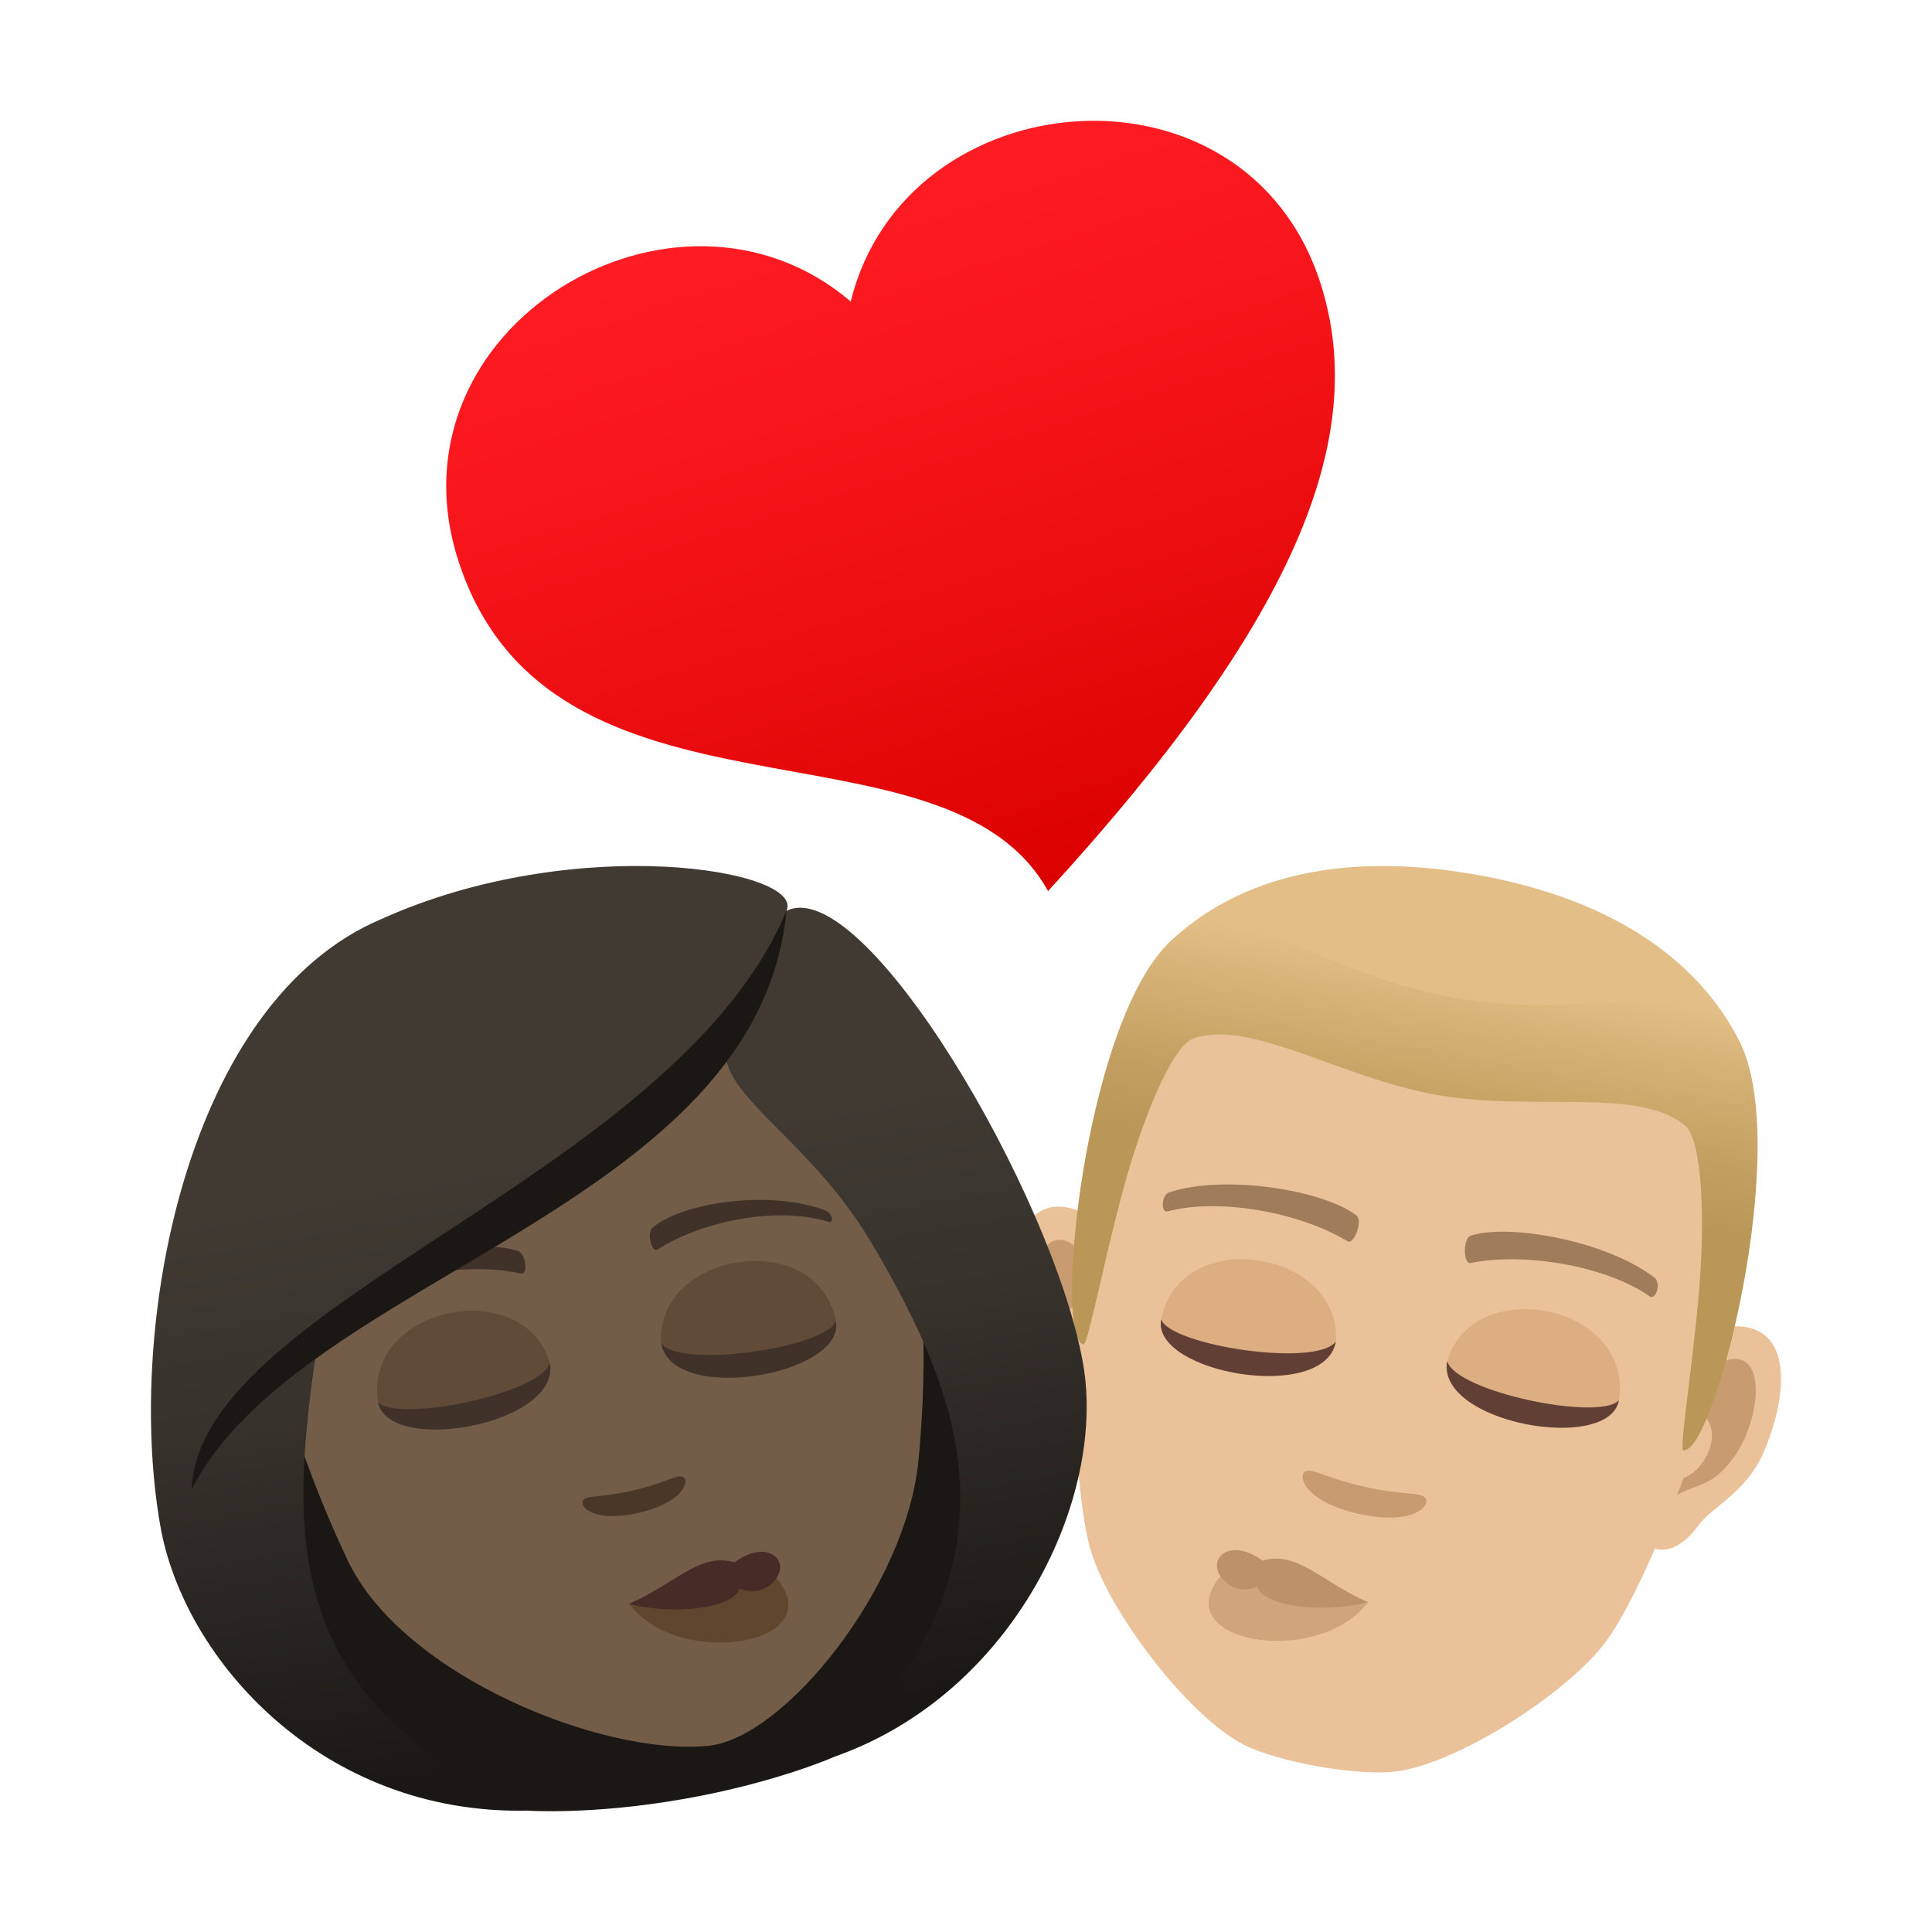 <?xml version="1.0" encoding="utf-8"?>
<!-- Generator: Adobe Illustrator 15.0.0, SVG Export Plug-In . SVG Version: 6.00 Build 0)  -->
<!DOCTYPE svg PUBLIC "-//W3C//DTD SVG 1.1//EN" "http://www.w3.org/Graphics/SVG/1.1/DTD/svg11.dtd">
<svg version="1.1" id="Layer_1" xmlns:x="http://ns.adobe.com/Extensibility/1.0/" xmlns:i="http://ns.adobe.com/AdobeIllustrator/10.0/" xmlns:graph="http://ns.adobe.com/Graphs/1.0/"
	 xmlns="http://www.w3.org/2000/svg" xmlns:xlink="http://www.w3.org/1999/xlink" xmlns:a="http://ns.adobe.com/AdobeSVGViewerExtensions/3.0/"
	 x="0px" y="0px" width="64px" height="64px" viewBox="0 0 64 64" enable-background="new 0 0 64 64" xml:space="preserve">
<linearGradient id="SVGID_1_" gradientUnits="userSpaceOnUse" x1="-22.894" y1="-518.514" x2="-22.894" y2="-527.279" gradientTransform="matrix(-2.766 0.889 0.847 2.635 410.434 1416.087)">
	<stop  offset="0" style="stop-color:#DB0100"/>
	<stop  offset="0.584" style="stop-color:#F31317"/>
	<stop  offset="1" style="stop-color:#FF1C23"/>
	<a:midPointStop  offset="0" style="stop-color:#DB0100"/>
	<a:midPointStop  offset="0.424" style="stop-color:#DB0100"/>
	<a:midPointStop  offset="1" style="stop-color:#FF1C23"/>
</linearGradient>
<path fill="url(#SVGID_1_)" d="M28.181,9.99c1.811-7.38,13.075-8.346,15.561-0.609c1.67,5.19-0.961,11.332-9.023,20.137
	c-3.409-6.134-16.495-1.49-19.538-10.952C12.693,10.829,22.41,5.05,28.181,9.99z"/>
<path id="Path_3475_" fill="#EBC199" d="M57.605,43.935c-1.742-0.094-3.982,5.402-3.176,7.1c0.113,0.236,0.934,0.729,1.82-0.488
	c0.49-0.674,1.641-1.104,2.23-2.566C59.238,46.104,59.338,44.028,57.605,43.935z"/>
<path id="Path_3474_" fill="#EBC199" d="M35.564,40.05c1.672,0.508,1.895,6.438,0.557,7.756c-0.188,0.184-1.129,0.365-1.543-1.082
	c-0.232-0.799-1.166-1.598-1.219-3.174C33.289,41.528,33.904,39.544,35.564,40.05z"/>
<path id="Path_3473_" fill="#C99B71" d="M57.365,45.022c-0.471,0.061-1.074,0.654-1.537,1.734c1.615-0.059,0.77,2.463-0.592,2.273
	c-0.033,0.262-0.064,0.535-0.08,0.822c0.818-0.832,1.412-0.336,2.314-1.627C58.287,47.062,58.529,44.872,57.365,45.022z"/>
<path id="Path_3472_" fill="#C99B71" d="M36.27,43.306c-0.066-1.172-0.43-1.936-0.85-2.152c-1.041-0.541-1.566,1.6-1.199,2.973
	c0.408,1.523,1.137,1.26,1.623,2.32c0.082-0.277,0.146-0.543,0.203-0.801C34.719,45.347,34.789,42.718,36.27,43.306z"/>
<path id="Path_3471_" fill="#EBC199" d="M48.52,31.009c-7.389-1.305-11.938,3.66-12.861,11.515c-0.188,1.58-0.117,6.854,0.477,8.846
	c0.605,2.039,3.23,5.479,5.045,6.414c1.146,0.592,3.803,1.061,5.082,0.896c2.025-0.26,5.67-2.594,6.936-4.303
	c1.24-1.668,3.109-6.6,3.475-8.148C58.488,38.532,55.914,32.312,48.52,31.009z"/>
<path fill="#E3BE86" d="M57.637,34.526c-1.234-2.474-3.895-4.697-8.758-5.554c-4.859-0.857-8.119,0.32-10.123,2.225
	C35.918,33.894,59.379,38.03,57.637,34.526z"/>
<linearGradient id="SVGID_2_" gradientUnits="userSpaceOnUse" x1="103.74" y1="74.707" x2="103.74" y2="60.129" gradientTransform="matrix(0.985 0.174 -0.174 0.985 -43.367 -45.29)">
	<stop  offset="0.5" style="stop-color:#BA9757"/>
	<stop  offset="0.647" style="stop-color:#C29E60"/>
	<stop  offset="0.887" style="stop-color:#D7B378"/>
	<stop  offset="1" style="stop-color:#E3BE86"/>
	<a:midPointStop  offset="0.5" style="stop-color:#BA9757"/>
	<a:midPointStop  offset="0.6" style="stop-color:#BA9757"/>
	<a:midPointStop  offset="1" style="stop-color:#E3BE86"/>
</linearGradient>
<path fill="url(#SVGID_2_)" d="M57.637,34.526c-1.234-2.474-4.613-0.623-9.477-1.48c-4.859-0.857-7.4-3.753-9.404-1.849
	c-2.838,2.697-3.881,13.162-2.863,13.341c0.164,0.027,0.822-3.582,1.572-6.025c0.609-1.99,1.441-3.879,2.053-4.104
	c1.871-0.684,4.896,1.301,8.074,1.861c3.182,0.561,6.705-0.27,8.227,1.014c0.5,0.42,0.635,2.479,0.527,4.557
	c-0.133,2.555-0.746,6.172-0.586,6.199C56.779,48.22,59.379,38.03,57.637,34.526z"/>
<path id="Path_3470_" fill="#A17C5B" d="M54.807,42.325c-1.533-1.193-4.76-1.807-6.076-1.396c-0.279,0.076-0.258,0.953-0.025,0.912
	c1.797-0.369,4.508,0.094,5.949,1.107C54.848,43.081,55.041,42.495,54.807,42.325z"/>
<path id="Path_3469_" fill="#A17C5B" d="M38.744,39.493c1.85-0.598,5.09-0.07,6.186,0.766c0.236,0.166-0.082,0.984-0.285,0.865
	c-1.564-0.961-4.268-1.453-5.971-0.994C38.447,40.188,38.467,39.571,38.744,39.493z"/>
<path id="Path_3468_" fill="#C99B71" d="M47.209,49.614c-0.174-0.191-0.715-0.076-1.992-0.359c-1.277-0.285-1.717-0.619-1.961-0.52
	c-0.289,0.121-0.068,1.006,1.76,1.414C46.848,50.556,47.422,49.847,47.209,49.614z"/>
<path fill="#D1A57B" d="M40.555,52.075c-2.17,2.303,3.072,3.248,4.762,0.998L40.555,52.075z"/>
<path fill="#BD926A" d="M41.824,51.698c1.152-0.342,1.938,0.699,3.492,1.375c-1.508,0.393-3.486,0.133-3.664-0.512
	c0,0-0.646,0.322-1.152-0.256C39.934,51.663,40.719,50.884,41.824,51.698z"/>
<path fill="#DEAE83" d="M53.629,46.382c-0.313,1.775-6.053,0.764-5.689-1.293C48.793,42.173,54.119,43.196,53.629,46.382z"/>
<path fill="#613F34" d="M53.629,46.382c-0.313,1.775-6.055,0.764-5.691-1.293C48.232,46.118,53.027,47.089,53.629,46.382z"/>
<path fill="#DEAE83" d="M38.463,43.708c-0.314,1.777,5.426,2.789,5.789,0.732C44.447,41.407,39.092,40.546,38.463,43.708z"/>
<path fill="#613F34" d="M38.463,43.708c-0.314,1.777,5.426,2.789,5.789,0.732C43.623,45.308,38.787,44.579,38.463,43.708z"/>
<path fill="#1A1714" d="M27.666,58.185c9.471-5.871,6.745-15.371,6.745-15.371L5.884,47.843c0,0,0.688,9.859,11.594,12.137
	c0,0,2.127,0.15,5.184-0.389C25.718,59.054,27.666,58.185,27.666,58.185z"/>
<path fill="#735C48" d="M17.542,30.559c-7.391,1.302-9.891,7.95-8.082,15.612c0.367,1.539,1.195,3.707,2.068,5.537
	c1.814,3.801,8.445,6.479,11.947,6.123c2.518-0.256,6.547-5.264,6.951-9.457c0.197-2.018,0.234-4.338,0.049-5.908
	C29.556,34.646,24.937,29.256,17.542,30.559z"/>
<path fill="#403229" d="M27.324,40.091c-1.775-0.674-4.678-0.283-5.701,0.57c-0.219,0.174-0.031,0.854,0.16,0.73
	c1.506-0.963,3.979-1.434,5.643-0.92C27.648,40.538,27.589,40.187,27.324,40.091z"/>
<path fill="#403229" d="M11.613,42.86c1.438-1.24,4.295-1.865,5.553-1.414c0.266,0.088,0.322,0.791,0.098,0.742
	c-1.746-0.391-4.227,0.012-5.617,1.064C11.46,43.394,11.394,43.042,11.613,42.86z"/>
<path fill="#4A3728" d="M22.617,48.921c-0.203-0.082-0.566,0.201-1.627,0.449c-1.063,0.248-1.516,0.154-1.66,0.316
	c-0.176,0.195,0.311,0.781,1.832,0.426C22.681,49.759,22.861,49.021,22.617,48.921z"/>
<linearGradient id="SVGID_3_" gradientUnits="userSpaceOnUse" x1="-256.434" y1="-17.648" x2="-256.434" y2="-48.164" gradientTransform="matrix(0.985 -0.174 0.174 0.985 278.173 31.945)">
	<stop  offset="0.05" style="stop-color:#1A1714"/>
	<stop  offset="0.112" style="stop-color:#1F1B18"/>
	<stop  offset="0.476" style="stop-color:#37322C"/>
	<stop  offset="0.7" style="stop-color:#403A33"/>
	<a:midPointStop  offset="0.05" style="stop-color:#1A1714"/>
	<a:midPointStop  offset="0.4" style="stop-color:#1A1714"/>
	<a:midPointStop  offset="0.7" style="stop-color:#403A33"/>
</linearGradient>
<path fill="url(#SVGID_3_)" d="M26.052,30.172c0.633-1.354-6.967-2.637-13.414,0.271c-6.471,2.731-8.49,13.507-7.326,20.112
	c0.781,4.43,5.365,9.574,12.166,9.424c-8.195-3.82-7.912-9.094-6.949-15.58c4.549-3.824,10.156-5.525,13.516-9.736
	c-0.24,1.619,2.795,3.07,4.822,6.504c3.078,5.211,5.151,10.668-1.201,17.018c5.934-2.098,8.993-8.588,8.211-13.018
	C34.891,39.579,28.619,28.916,26.052,30.172z"/>
<path fill="#1A1714" d="M6.351,49.337c3.568-7.033,18.752-9.275,19.701-19.165C22.375,38.979,6.572,43.142,6.351,49.337z"/>
<path fill="#61462F" d="M25.599,52.134c2.17,2.301-3.072,3.246-4.762,0.996L25.599,52.134z"/>
<path fill="#472B27" d="M24.33,51.755c-1.152-0.34-1.938,0.699-3.492,1.375c1.508,0.393,3.486,0.133,3.664-0.512
	c0,0,0.646,0.322,1.152-0.254C26.22,51.72,25.435,50.94,24.33,51.755z"/>
<path fill="#614B38" d="M12.525,46.438c0.313,1.777,6.053,0.766,5.689-1.291C17.361,42.229,12.035,43.255,12.525,46.438z"/>
<path fill="#403229" d="M12.525,46.438c0.313,1.777,6.055,0.766,5.691-1.293C17.921,46.177,13.126,47.147,12.525,46.438z"/>
<path fill="#614B38" d="M27.691,43.765c0.314,1.777-5.426,2.789-5.789,0.732C21.707,41.464,27.062,40.603,27.691,43.765z"/>
<path fill="#403229" d="M27.691,43.765c0.314,1.777-5.426,2.789-5.789,0.732C22.531,45.364,27.367,44.636,27.691,43.765z"/>
</svg>

